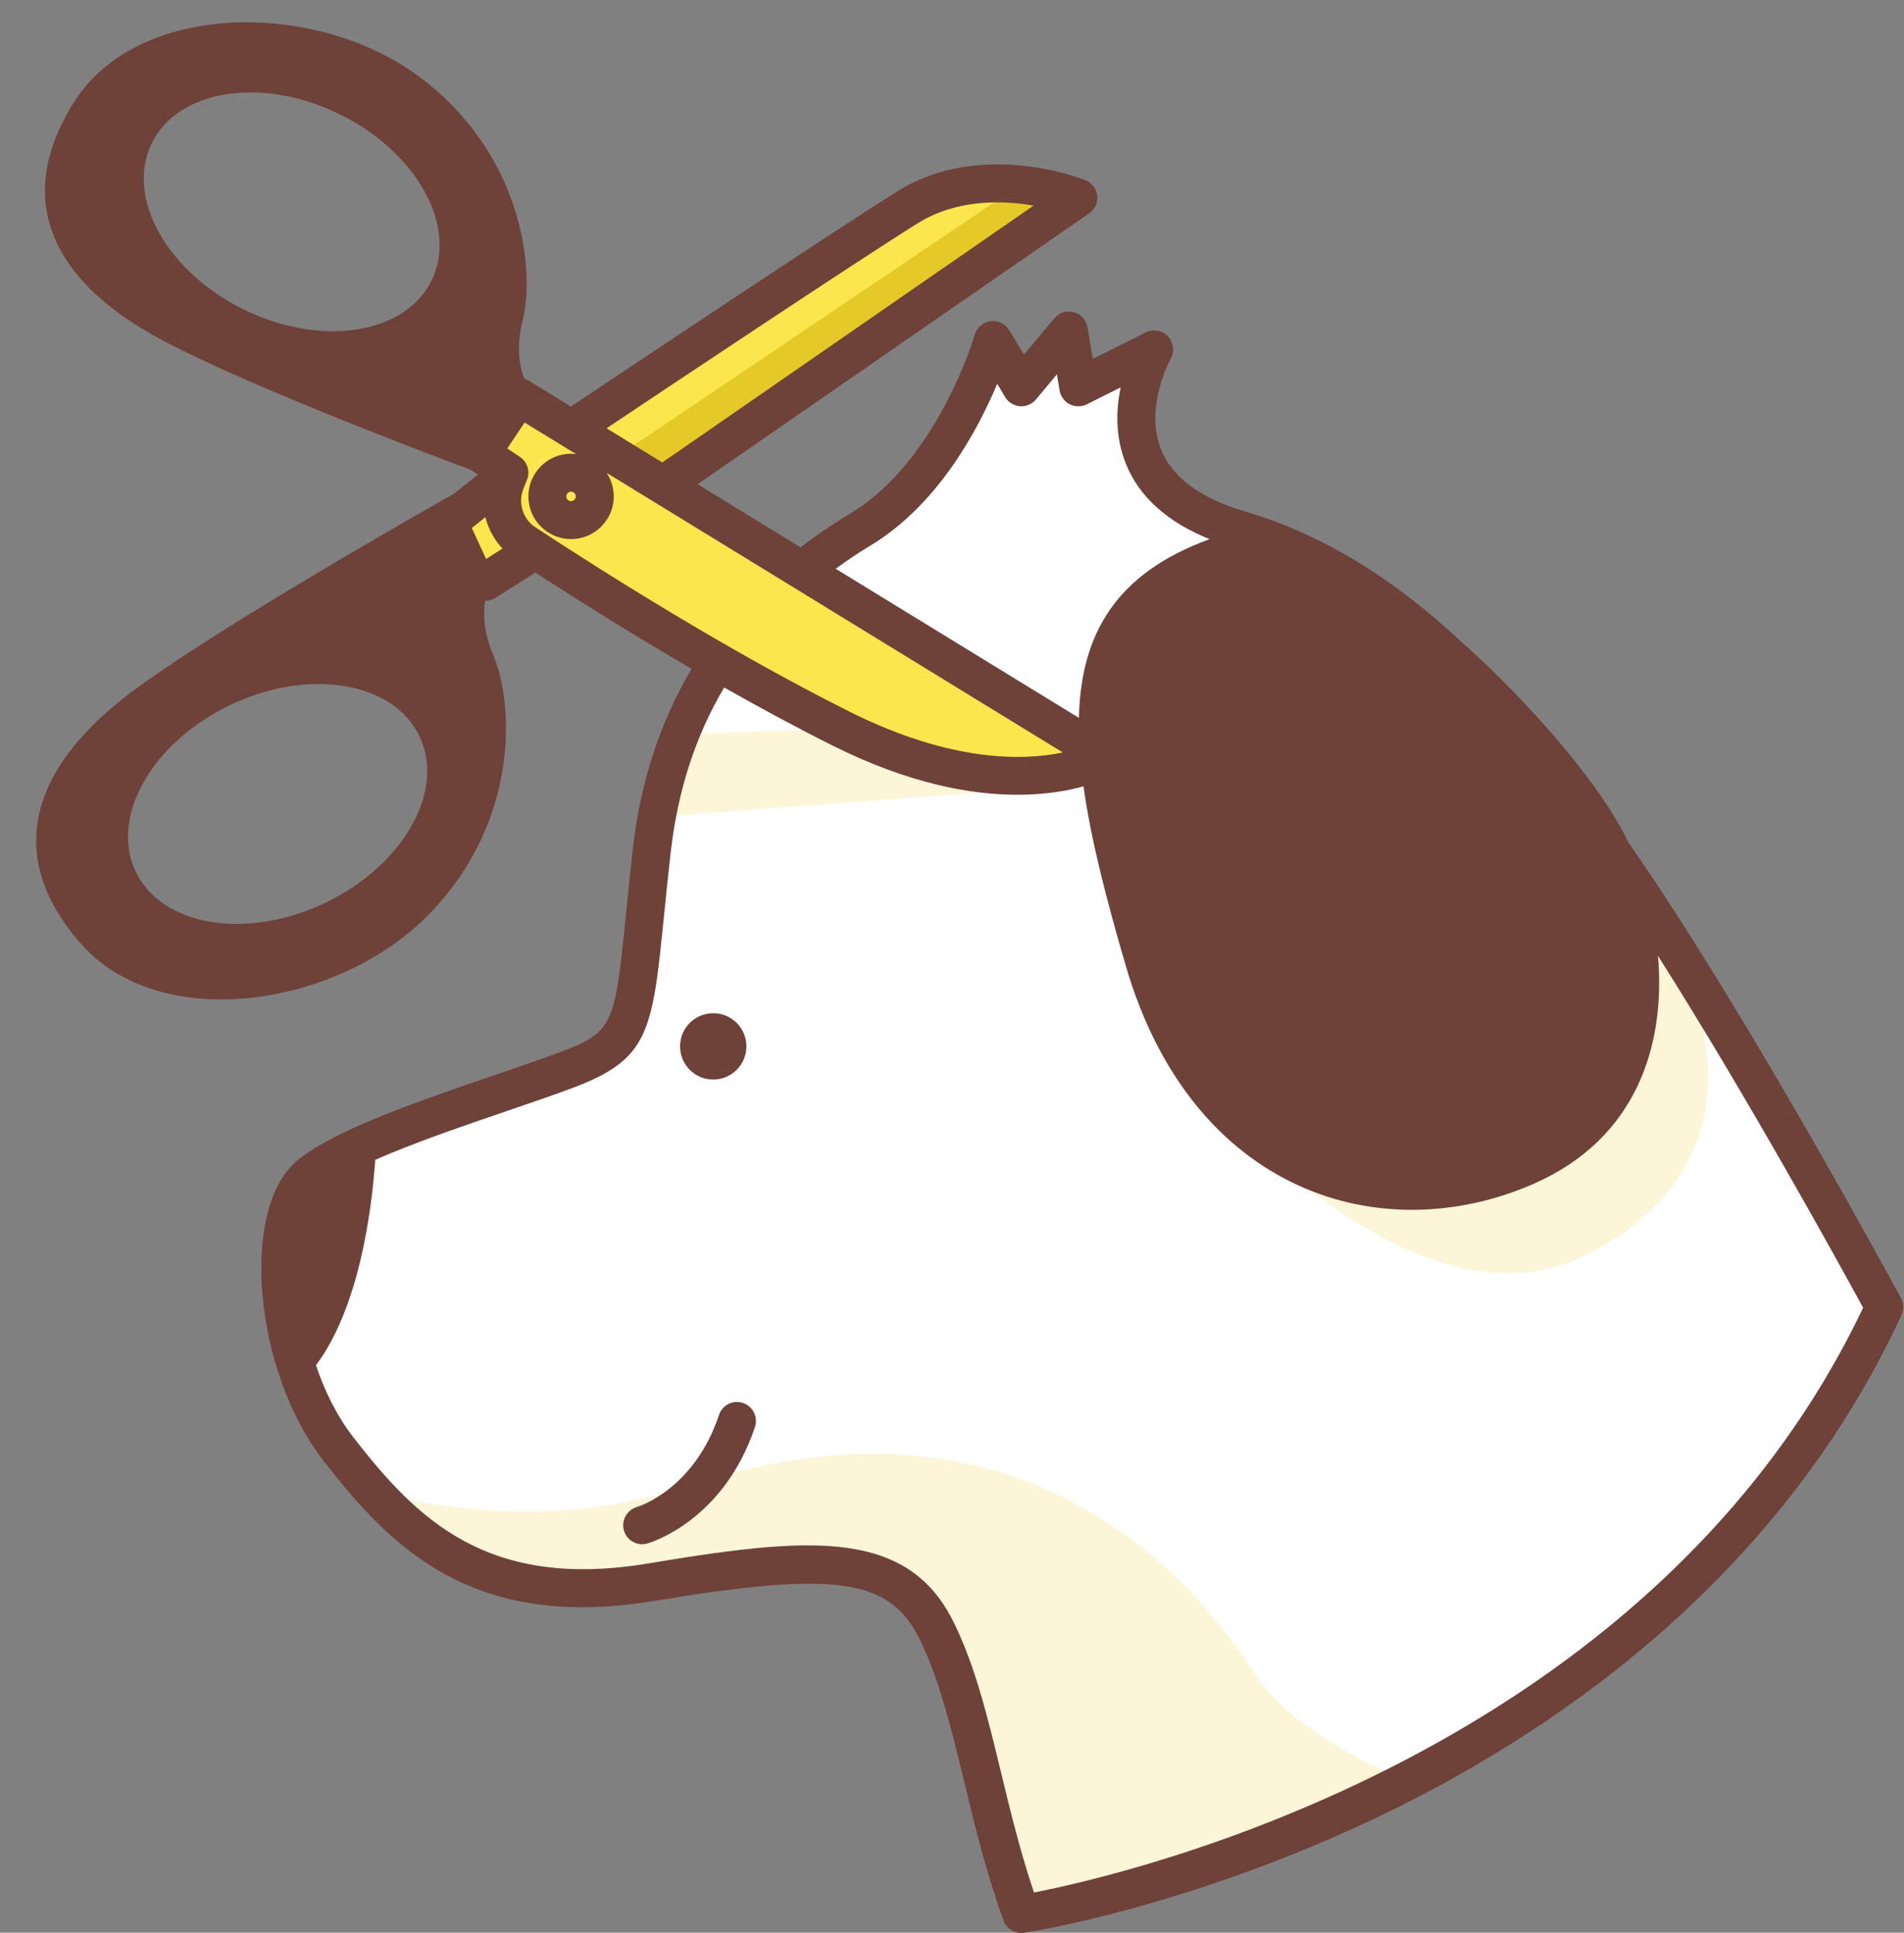 <?xml version="1.0" encoding="UTF-8"?><svg xmlns="http://www.w3.org/2000/svg" xmlns:xlink="http://www.w3.org/1999/xlink" height="485.9" preserveAspectRatio="xMidYMid meet" version="1.0" viewBox="-9.1 -5.6 478.7 485.9" width="478.7" zoomAndPan="magnify"><rect x="-9.1" y="-5.6" width="478.7" height="485.9" fill="#808080" stroke="none"/><g id="change1_1"><path d="M247.71,475.61c-9.54-26.22-11.92-52.45-21.46-71.52c-9.54-19.07-28.61-19.07-71.52-11.92 s-61.98-11.92-78.67-33.38c-16.69-21.46-19.07-59.6-7.15-69.14s45.3-19.07,64.37-26.22s16.69-11.92,21.46-54.83 c4.77-42.91,28.61-66.75,52.45-81.06s33.38-47.68,33.38-47.68l7.15,11.92l11.92-14.3l2.38,14.3l19.07-9.54 c0,0-19.07,33.38,21.46,45.3s71.52,47.68,100.13,90.59s61.98,104.9,61.98,104.9C405.05,451.77,247.71,475.61,247.71,475.61z" fill="#FFF"/></g><g id="change2_1"><path d="M344.76,442.2c-51.42,26.48-97.05,33.41-97.05,33.41c-9.54-26.22-11.92-52.45-21.46-71.52 c-9.54-19.07-28.61-19.07-71.52-11.92c-35.56,5.93-54.74-6.16-69.77-22.68c23.08,5.86,51.18,7.84,80.71-1.9 c73.69-24.3,118.98,13.85,140.44,47.22C313.56,426.4,328.47,435.39,344.76,442.2z M415.28,241.26l-16.18-19.54l-115.91,34.9 c0,0,58.7,77.14,106.38,53.3S415.28,241.26,415.28,241.26z M244.01,175.98l-82.18,3.07l-6.14,20.74l88.44-6.68L244.01,175.98z" fill="#FDF5D8"/></g><g id="change3_1"><path d="M124.93,92.98l11.92,7.15c0,0,66.75-45.3,85.82-54.83s38.14,0,38.14,0l-97.74,69.14l102.51,71.52 c0,0-33.38,4.77-54.83-2.38c-21.46-7.15-85.82-50.06-85.82-50.06l-11.92,7.15l-7.15-14.3l14.3-14.3l-7.15-4.77L124.93,92.98z" fill="#FCE64D"/></g><g id="change4_1"><path d="M147.25,108.39l99.36-66.99c8.4,1,14.21,3.89,14.21,3.89l-97.74,69.14l5.76,4.02L147.25,108.39z" fill="#E5C928"/></g><g id="change5_1"><path d="M468.85,320.77c-0.34-0.62-33.81-62.68-62.21-105.28c-2.11-3.17-4.28-6.36-6.49-9.55 c-5.96-12.87-23.14-33.56-42.22-50.54c-15.75-14.64-33.57-26.41-54.05-32.43c-11.11-3.27-18.19-8.48-21.04-15.48 c-4.35-10.71,2.32-22.77,2.38-22.87c1.04-1.82,0.77-4.12-0.68-5.64c-1.45-1.53-3.72-1.93-5.6-0.99l-13.3,6.65l-1.32-7.94 c-0.31-1.84-1.66-3.33-3.45-3.82c-1.79-0.49-3.72,0.12-4.91,1.55l-7.62,9.15l-3.7-6.16c-0.98-1.63-2.84-2.51-4.71-2.27 c-1.88,0.25-3.44,1.59-3.96,3.41c-0.09,0.32-9.35,31.77-31.25,44.91c-4.45,2.67-8.63,5.51-12.55,8.53l-25.88-15.86l98.43-68.1 c1.44-1,2.22-2.71,2.03-4.45c-0.2-1.74-1.34-3.24-2.97-3.89c-1.07-0.43-26.33-10.28-47.21,2.77 c-17.39,10.87-72.79,47.91-82.13,54.15l-10.6-6.5c-0.36-0.22-0.75-0.37-1.14-0.49c-1.22-3.23-2.03-8.07-0.42-14.54 c3.23-12.9,0-41.93-25.8-61.28S25.54-5.56,9.41,20.24C-6.71,46.04,6.19,65.4,28.76,78.3c19.46,11.12,67.67,29.43,80.59,34.26 l1.71,1.14l-6.04,4.84c-5.36,3.02-64.28,36.35-83.82,52c-20.48,16.4-30.3,37.7-10.18,60.89c20.12,23.18,65.12,16.11,87.79-7.23 c22.68-23.33,21.34-52.76,16.1-65.12c-2.41-5.68-2.56-10.31-2.02-13.67c0.04,0,0.08,0.01,0.11,0.01c0.88,0,1.76-0.24,2.56-0.75 l9.93-6.32c10.06,6.52,23.93,15.26,39.3,24.21c-7.94,13.35-12.92,28.53-14.81,45.51c-0.65,5.81-1.16,10.92-1.62,15.44 c-2.88,28.6-3.05,30.31-16.78,35.45c-4.79,1.8-10.53,3.76-16.62,5.84c-18.52,6.33-39.52,13.5-49.05,21.13 c-14.84,11.87-11.39,52.95,6.37,75.79c17.08,21.96,37.57,42.76,83.22,35.15c45.31-7.55,58.98-5.63,66.47,9.35 c5.04,10.08,8.09,22.7,11.33,36.05c2.74,11.31,5.57,23.02,9.91,34.96c0.69,1.9,2.5,3.14,4.48,3.14c0.24,0,0.48-0.02,0.72-0.05 c1.63-0.25,40.56-6.32,87.44-28.41c43.4-20.46,101.73-59.08,133.12-126.88C469.61,323.67,469.56,322.09,468.85,320.77z M99.41,64.93c-6.66,13.56-27.8,16.82-47.23,7.28S22.41,43.95,29.06,30.39c6.66-13.56,27.8-16.82,47.23-7.28 C95.72,32.64,106.07,51.37,99.41,64.93z M72.55,221.44c-19.72,9.38-41.01,5.83-47.55-7.93c-6.55-13.76,4.13-32.52,23.84-41.9 c19.72-9.38,41.01-5.83,47.55,7.93C102.94,193.29,92.26,212.05,72.55,221.44z M209.63,131.63c17.09-10.25,27.15-29.19,31.98-40.74 l2,3.34c0.79,1.32,2.18,2.18,3.72,2.3c1.56,0.11,3.04-0.52,4.03-1.7l5.26-6.32l0.68,4.05c0.25,1.49,1.19,2.78,2.54,3.47 c1.35,0.69,2.94,0.69,4.3,0.02l8.51-4.25c-1.15,5.55-1.41,12.42,1.32,19.2c3.36,8.34,10.45,14.68,21.05,18.95 c-23.59,8.6-32.38,23.87-32.86,44.93L201,137.39C203.75,135.4,206.59,133.46,209.63,131.63z M125.51,126.97 c-3.16-2.08-4.44-6.15-3.02-9.68l0.91-2.28c0.84-2.09,0.09-4.49-1.78-5.74l-3.18-2.12l4.35-6.52l13.01,7.97 c-0.44-0.05-0.87-0.13-1.32-0.13c-5.92,0-10.73,4.81-10.73,10.73s4.81,10.73,10.73,10.73c5.92,0,10.73-4.81,10.73-10.73 c0-2.19-0.67-4.23-1.8-5.93l114.71,70.31c-9.85,2.07-27.99,2.55-53.57-10.23C173.7,157.92,141.79,137.67,125.51,126.97z M135.66,119.2c0,0.66-0.53,1.19-1.19,1.19s-1.19-0.53-1.19-1.19c0-0.66,0.53-1.19,1.19-1.19S135.66,118.54,135.66,119.2z M221.63,50.53c9.79-6.11,21.27-5.79,29.15-4.45l-93.36,64.59l-14.02-8.59C158.88,91.73,205.94,60.34,221.63,50.53z M113.11,134.94 l-3.58-7.8l3.41-2.73c0.72,2.94,2.18,5.66,4.29,7.9L113.11,134.94z M250.86,470.19c-3.44-10.18-5.9-20.32-8.28-30.16 c-3.36-13.9-6.54-27.03-12.06-38.08c-7.15-14.3-19.24-19.02-36.61-19.02c-11.12,0-24.42,1.93-39.96,4.53 c-40.5,6.75-58.18-11.09-74.13-31.6c-4.17-5.36-7.29-11.68-9.48-18.22c10.9-14.58,14.02-38.94,14.9-51.64 c9.73-4.29,22.1-8.52,32.82-12.18c6.15-2.1,11.96-4.09,16.88-5.93c19.27-7.23,19.97-14.18,22.92-43.43 c0.45-4.49,0.96-9.57,1.61-15.34c1.76-15.81,6.26-29.7,13.51-41.87c8.91,5.04,18.14,10.04,27.3,14.62 c19.12,9.56,34.72,12.34,46.42,12.34c6.95,0,12.51-0.98,16.61-2.11c1.86,13.36,5.76,28.43,10.63,45.11 c16.69,57.22,64.37,71.52,102.51,54.83c26.09-11.42,33.22-35.1,31.3-57.33c22.75,35.89,46.19,78.59,51.57,88.47 C406,435.14,275.07,465.48,250.86,470.19z M161.88,257.47c0-4.61,3.74-8.34,8.34-8.34c4.61,0,8.34,3.74,8.34,8.34 c0,4.61-3.74,8.34-8.34,8.34C165.62,265.82,161.88,262.08,161.88,257.47z M180.71,353.15c-7.86,23.57-26.27,29.08-27.05,29.3 c-0.44,0.13-0.88,0.19-1.31,0.19c-2.08,0-3.98-1.37-4.58-3.46c-0.72-2.52,0.73-5.15,3.25-5.89c0.65-0.2,14.46-4.59,20.65-23.16 c0.83-2.5,3.54-3.85,6.03-3.01C180.19,347.95,181.54,350.65,180.71,353.15z" fill="#6E4139"/></g></svg>